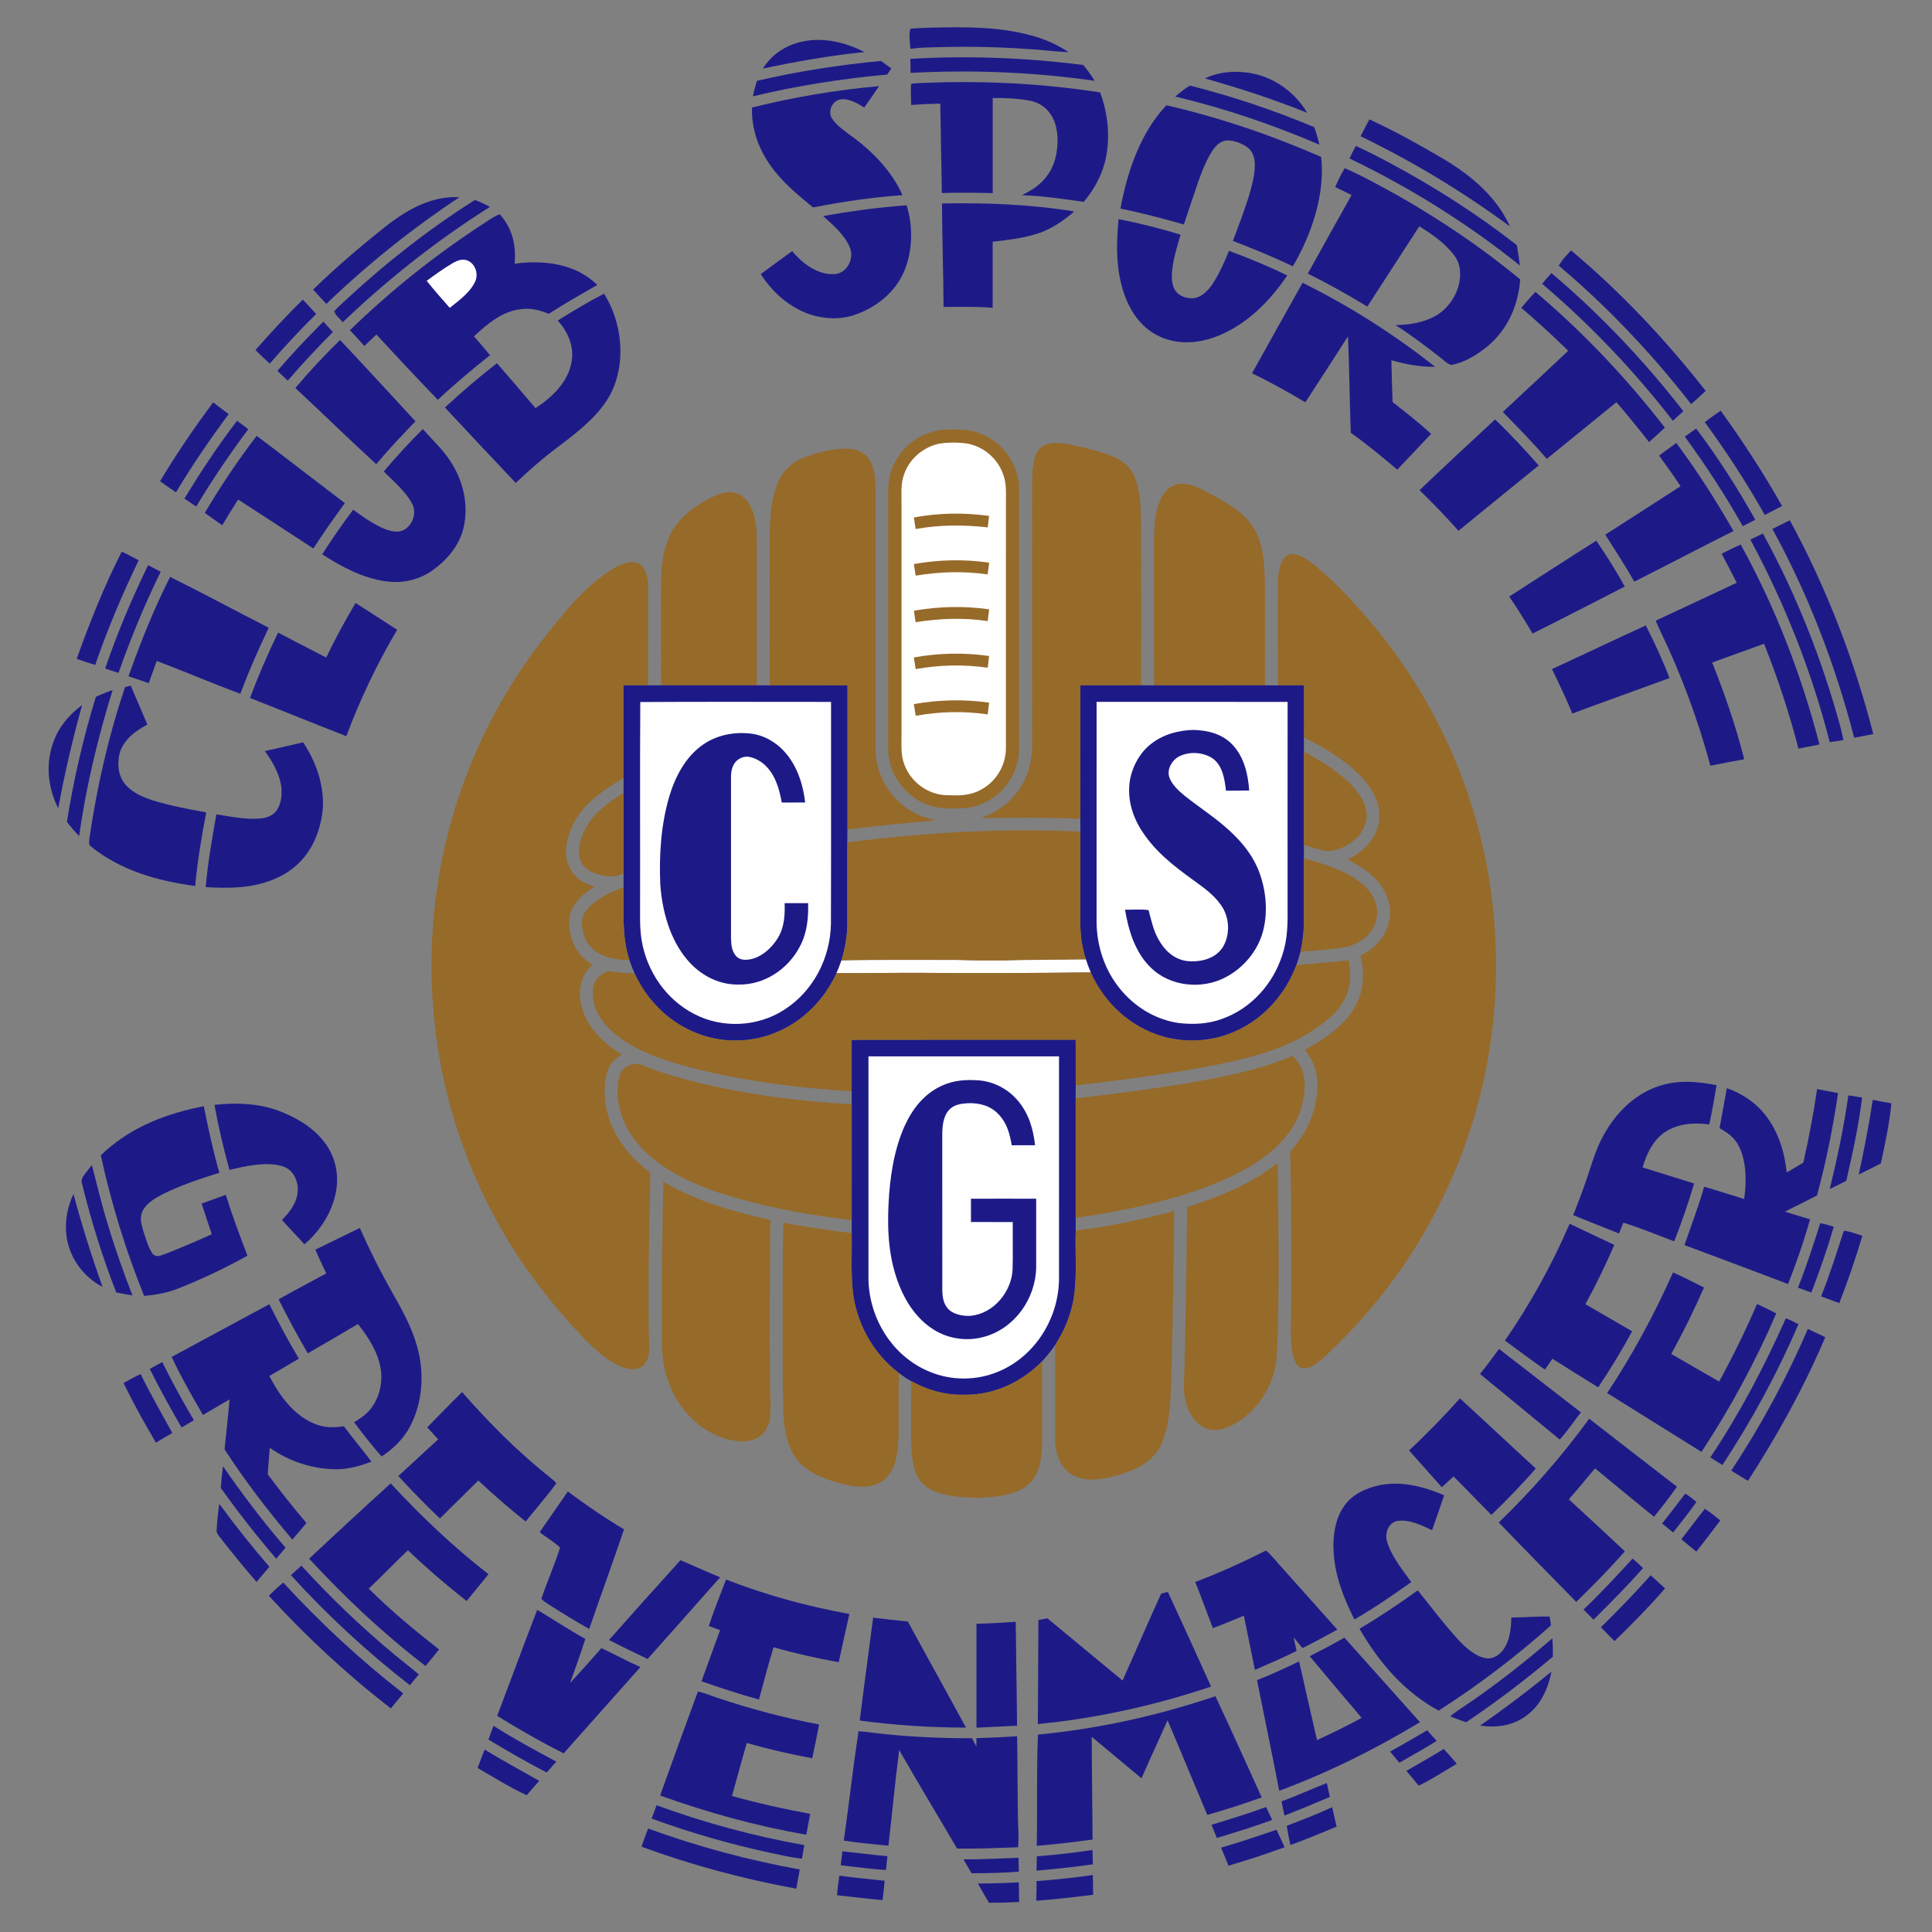 <?xml version="1.0" encoding="utf-8"?>
<!-- Generator: Adobe Illustrator 27.9.0, SVG Export Plug-In . SVG Version: 6.00 Build 0)  -->
<svg version="1.1" id="Ebene_1" xmlns="http://www.w3.org/2000/svg" xmlns:xlink="http://www.w3.org/1999/xlink" x="0px" y="0px"
	 width="1000px" height="1000px" viewBox="0 0 1000 1000" enable-background="new 0 0 1000 1000" xml:space="preserve">
<rect x="0" y="0" width="1000" height="1000" fill="#808080" stroke="none"/>
<path fill="#1D1A88" d="M471.23,14.87c3.57-0.39,7.19-0.4,10.77-0.56c17.74-0.36,34.47-0.65,51.77,4.04
	c6.93,1.79,13.37,4.77,19.39,8.62c-7.08-0.22-14.08-1.27-21.16-1.59c-17.95-1.32-36.02-1.41-54-0.73c-2.26,0.09-4.49,0.35-6.73,0.63
	C470.98,21.97,470.27,18.08,471.23,14.87z"/>
<path fill="#1D1A88" d="M415.2,21.53c11-2.43,22.42,0.39,32.28,5.42c-17.71,1.75-35.18,4.9-52.6,8.5
	C399.52,28.1,406.75,23.36,415.2,21.53z"/>
<path fill="#1D1A88" d="M471.19,30.47c29.86-1.81,59.8-0.58,89.48,3.16c2.22,2.59,4.14,5.28,5.91,8.19
	c-31.59-4.52-63.4-5.77-95.26-4.1C471.29,35.31,471.25,32.89,471.19,30.47z"/>
<path fill="#1D1A88" d="M456,31.55c1.78,1.29,3.56,2.57,5.35,3.85c-0.7,1.06-1.4,2.12-2.11,3.18c-23.42,2.15-46.69,5.76-69.57,11.28
	c0.61-2.7,1.29-5.36,2.09-8.01C412.91,36.92,434.39,33.58,456,31.55z"/>
<path fill="#1D1A88" d="M649.8,38.35c11.31,2.74,20.87,10.12,26.83,20.06c-17.29-6.98-34.98-12.75-52.92-17.81
	C631.53,36.72,641.41,36.4,649.8,38.35z"/>
<path fill="#1D1A88" d="M471.54,43.39c2.79-0.39,5.64-0.45,8.46-0.55c29.85-1.14,59.87,0.4,89.4,4.99
	c3.95,10.44,5.23,22.14,3.16,33.14c-1.66,8.8-5.9,16.68-11.61,23.51c-10.61-1.49-21.31-3.08-32.03-3.47
	c4.86-2.32,9.31-5.15,12.63-9.48c4.45-5.63,5.88-12.47,5.86-19.51c-0.17-5.03-1.2-10.01-4.44-14c-2.49-3.14-5.99-5.17-9.91-5.92
	c-6.31-1.17-12.85-1.42-19.24-1.37c-0.01,16.41-0.01,32.82,0,49.23c-8.77-0.22-17.55-0.33-26.32-0.05
	c-0.2-15.45-0.6-30.85-0.82-46.29c-5.03,0.09-10.04,0.36-15.06,0.7C471.58,50.69,471.32,47.02,471.54,43.39z"/>
<path fill="#1D1A88" d="M454.97,44.6c-2.47,3.72-5.03,7.39-7.63,11.03c-3.58-2.2-8.01-4.79-12.38-4.17
	c-4.27,0.71-6.71,6.37-4.28,9.94c2.38,3.6,6.51,6.38,9.92,8.96c10.84,7.78,21.11,18.33,26.53,30.66
	c-15.52,1.05-31.04,3.37-46.31,6.35c-8.2-6.81-16.03-13.1-22.21-21.96c-6.17-8.73-9.72-19-9.37-29.76
	C410.71,50.32,432.93,46.5,454.97,44.6z"/>
<path fill="#1D1A88" d="M615.93,44.29c21.93,5.58,43.47,12.76,64.33,21.54c1.05,2.98,1.92,5.99,2.68,9.06
	c-24.1-10.32-49.13-18.89-74.67-24.9C610.71,47.93,613.17,45.92,615.93,44.29z"/>
<path fill="#1D1A88" d="M603.7,54.49c27.57,6.32,54.23,15.41,80.14,26.73c2.07,19.56-4.9,39.93-14.66,56.65
	c-10.11-4.9-20.55-9.15-31.04-13.17c3.14-8.42,6.46-16.85,8.94-25.49c1.34-4.84,2.71-10.22,2.35-15.25
	c-0.21-3.23-1.54-6.29-4.3-8.11c-2.97-1.88-6.65-3.22-10.19-3.16c-3.41,0.3-5.87,2.93-7.62,5.65c-3.91,6.18-6.38,13.51-8.7,20.42
	c-1.91,5.82-3.96,11.6-5.87,17.43c-10.86-3.07-21.72-6.01-32.8-8.2C583.41,89,590.22,68.78,603.7,54.49z"/>
<path fill="#1D1A88" d="M708.82,61.79c13.26,6.12,26.1,13.28,38.68,20.69c14.17,8.49,27.08,19.39,34.06,34.71
	c-24.47-17.96-49.97-33.42-77.3-46.65C705.77,67.62,707.19,64.65,708.82,61.79z"/>
<path fill="#1D1A88" d="M701.81,75.56c5.84,2.54,11.44,5.63,17.1,8.53c23.17,12.39,45.49,26.59,66.18,42.78
	c0.62,3.52,1.2,7.03,1.63,10.57c-27.13-21.78-56.89-40.36-88.24-55.43C699.57,79.82,700.6,77.68,701.81,75.56z"/>
<path fill="#1D1A88" d="M696.02,87.07c9.49,4.07,18.62,9.27,27.68,14.23c22.15,12.66,43.53,27,63.15,43.33
	c-0.91,13.03-6.24,25.4-16.22,34.02c-5.52,4.64-12.43,9.09-19.64,10.25c-2.37-0.88-4.33-3.06-6.37-4.54
	c-7.25-5.61-14.6-11.19-22.35-16.11c7.39-0.13,14.59-1.21,21.09-4.92c6.25-3.76,10.76-10.38,12.07-17.54
	c0.71-4.5,0.43-9.11-2.24-12.94c-4.69-6.59-11.76-11.51-18.57-15.69c-9,13.82-17.91,27.7-26.9,41.51
	c-10.05-6.08-20.27-11.86-30.81-17.06c7.47-13.6,15.13-27.09,22.66-40.66c-2.82-1.42-5.65-2.8-8.5-4.16
	C692.65,93.53,694.08,90.13,696.02,87.07z"/>
<path fill="#1D1A88" d="M237.74,102.12c-24.65,16.36-47.52,34.68-68.83,55.19c-2.31-2.45-4.58-4.93-6.83-7.44
	c12.32-11.99,25.49-23.14,38.97-33.8C211.54,108.08,224.13,101.2,237.74,102.12z"/>
<path fill="#1D1A88" d="M245.8,103.52c2.71,0.96,5.28,2.21,7.83,3.53c-27.43,17.34-52.75,37.28-76.2,59.72
	c-1.37-1.71-3.85-3.49-4.42-5.65c0.61-0.75,1.27-1.45,1.97-2.13C196.78,138.46,220.43,119.48,245.8,103.52z"/>
<path fill="#1D1A88" d="M556.02,109.43c-5.11,4.52-11.07,8.6-17.49,10.99c-8,2.8-16.4,3.71-24.72,4.7
	c-0.01,11.39,0.02,22.79-0.01,34.18c-8.47-0.68-16.93-0.45-25.41-0.43c-0.12-17.86-0.73-35.68-0.81-53.54
	C510.38,104.86,533.48,105.79,556.02,109.43z"/>
<path fill="#1D1A88" d="M469.27,106.26c3.44,11.18,3.19,23.79-1.46,34.59c-4.7,10.59-14.24,18.22-25.04,21.99
	c-7.46,2.7-16.04,2.35-23.53-0.1c-10.73-3.67-19.4-11.41-25.48-20.86c5.41-3.98,10.79-8.02,16.28-11.92
	c5.16,6.36,13.41,12.56,22,11.9c6.43-0.37,10.2-8.09,7.86-13.73c-2.56-6.4-8.81-11.79-13.85-16.28
	C440.4,109.22,454.71,107.35,469.27,106.26z"/>
<path fill="#1D1A88" d="M258.64,110.89c6.51,7.07,8.64,16.2,7.72,25.61c14.88-2.1,31.67-0.08,42.77,11
	c-8.44,4.89-16.94,9.63-25.11,14.96c-4.81-2.06-9.78-3.27-15.03-2.33c-9.38,1.19-16.99,7.74-23.65,13.97
	c2.8,3.22,5.59,6.45,8.31,9.75c-9.29,7.37-18.39,14.96-27.02,23.09c-10.75-11.1-21.31-22.44-31.82-33.77
	c-2.09,1.96-4.17,3.93-6.23,5.92c-2.44-2.77-4.94-5.49-7.46-8.18c21.42-20.82,44.95-39.51,70.02-55.75
	C253.58,113.54,255.87,111.93,258.64,110.89z"/>
<path fill="#1D1A88" d="M578.98,113.44c10.79,2.06,21.57,4.8,32.08,8.04c-1.82,6.3-3.93,12.96-4.45,19.52
	c-0.17,3.12-0.09,6.88,1.82,9.51c2.1,2.98,6.15,4.18,9.63,3.81c4.22-0.64,7.43-4.19,9.71-7.54c3.4-5.27,6.01-11.16,8.36-16.96
	c10.22,3.79,20.36,7.95,30.16,12.75c-9.26,13.74-21.87,26.3-37.73,32c-9.85,3.51-20.54,3.82-29.93-1.2
	c-8.4-4.46-13.65-12.4-16.75-21.18C577.5,139.43,577.75,126.69,578.98,113.44z"/>
<path fill="#1D1A88" d="M813.19,129.62c25.72,21.55,49.01,46.3,69.68,72.73c-2.49,2.32-5,4.6-7.55,6.83
	c-20.31-26.12-43.25-50.37-68.55-71.7C808.56,134.57,810.81,132.06,813.19,129.62z"/>
<path fill="#FFFEFE" d="M241.98,134.84c4.12,1.66,5.83,7.13,3.9,11.03c-2.57,5.48-8.42,9.79-13.09,13.47
	c-4.07-4.58-8.1-9.21-11.95-13.97c4.35-3.2,8.78-6.39,13.43-9.15C236.7,134.87,239.2,133.75,241.98,134.84z"/>
<path fill="#1D1A88" d="M803.02,141.35c25.18,21.31,48.05,45.4,68.25,71.46c-1.81,1.66-3.61,3.32-5.4,4.98
	c-20.08-25.87-42.68-49.7-67.66-70.89C799.79,145.03,801.36,143.15,803.02,141.35z"/>
<path fill="#1D1A88" d="M674.21,146.37c24.31,12,47.35,26.69,68.62,43.49c-7.73,0.11-15.25-1.29-22.65-3.41
	c0.16,7.22,0.37,14.44,0.61,21.65c6.79,5.3,13.59,10.66,19.96,16.45c-5.78,6.24-11.68,12.37-17.53,18.54
	c-7.81-6.64-15.72-13.14-24.05-19.12c-0.65-16.62-0.71-33.26-1.46-49.88c-7.27,11.43-14.69,22.77-22.06,34.15
	c-9.01-5.38-18.15-10.47-27.6-15.04C656.73,177.57,665.48,161.97,674.21,146.37z"/>
<path fill="#1D1A88" d="M794.74,151.09c24.73,20.89,47.18,44.66,67,70.26c-2.69,2.54-5.43,5.02-8.22,7.45
	c-5.48-6.98-11.02-13.92-16.86-20.61c-12.03,9.76-24.03,19.55-36.05,29.32c-7.21-8.47-15-16.33-22.75-24.29
	c11.29-10.53,22.61-21.03,33.82-31.65c-7.8-7.72-15.92-15.09-24.25-22.22C789.81,156.56,792.16,153.7,794.74,151.09z"/>
<path fill="#1D1A88" d="M312.67,152c9.45,15.1,11.59,35.93,3.32,51.99c-5.65,10.7-16.26,19.06-25.76,26.25
	c-8.19,6.06-15.91,12.7-23.27,19.73C254.69,237,242.44,224,230.29,210.93c8.63-8.05,17.62-15.68,26.93-22.94
	c6.68,7.73,13.36,15.46,19.96,23.26c8.47-5.54,16.77-13.34,18.63-23.74c1.52-8.22-1.78-15.56-7.11-21.62
	C296.59,161.01,304.4,156.24,312.67,152z"/>
<path fill="#1D1A88" d="M156.74,155.1c2.39,2.4,4.6,4.96,6.91,7.42c-8.34,8.21-16.33,16.84-24.02,25.66
	c-2.52-2.28-4.99-4.61-7.42-6.99C140.13,172.23,148.17,163.44,156.74,155.1z"/>
<path fill="#1D1A88" d="M167.37,166.46c1.65,1.79,3.29,3.6,4.92,5.4c-8.02,8.15-15.93,16.45-23.34,25.16
	c-1.8-1.69-3.58-3.38-5.37-5.07c6.97-8.11,14.26-15.93,21.82-23.49C166.06,167.79,166.71,167.13,167.37,166.46z"/>
<path fill="#1D1A88" d="M176.02,175.99c13.12,13.9,26.05,28.03,39.02,42.07c-6.97,7.2-13.84,14.52-20.31,22.17
	c-14.15-12.89-27.83-26.36-41.85-39.39C160.12,192.24,167.95,183.81,176.02,175.99z"/>
<path fill="#1D1A88" d="M110.31,208.27c2.69,2.03,5.37,4.06,8.06,6.09c-9.73,13.06-18.92,26.52-27.3,40.49
	c-2.76-1.9-5.51-3.82-8.22-5.78c7.91-13.23,16.59-26.05,25.75-38.45C109.17,209.84,109.74,209.05,110.31,208.27z"/>
<path fill="#1D1A88" d="M890.62,212.58c11.5,15.88,22.13,32.26,31.79,49.33c-2.99,1.53-5.97,3.07-8.95,4.63
	c-9.39-16.62-19.77-32.64-31.06-48.03C885.08,216.45,887.81,214.47,890.62,212.58z"/>
<path fill="#1D1A88" d="M122.7,217.8c1.99,1.4,3.88,2.88,5.81,4.35c-9.63,12.9-18.67,26.22-26.95,40.03
	c-2.06-1.35-4.09-2.73-6.12-4.13C103.89,244.25,112.83,230.63,122.7,217.8z"/>
<path fill="#1D1A88" d="M773.87,217.09c7.9,7.58,15.33,15.61,22.57,23.82c-13.84,11.28-27.74,22.5-41.54,33.83
	c-6.44-7.3-13.18-14.22-20.15-21.02C747.66,241.38,760.75,229.21,773.87,217.09z"/>
<path fill="#966A29" d="M488.99,222.43c6.1-0.2,12.03-0.44,17.82,1.78c9.06,3.24,16.24,10.66,19.14,19.83
	c1.99,5.7,1.47,11.05,1.52,16.96c0,39.67-0.01,79.33,0,119c-0.03,5.89,0.44,11.26-1.56,16.95c-3.82,12-15.26,20.94-27.89,21.44
	c-6.03,0.12-11.82,0.45-17.55-1.73c-9.32-3.33-16.76-11.23-19.52-20.73c-1.68-5.48-1.18-11.26-1.24-16.93
	c-0.01-40.33,0.02-80.67-0.01-121c-0.09-5.54,0.05-10.82,2.27-16C466.36,230.99,477.11,223.06,488.99,222.43z"/>
<path fill="#1D1A88" d="M877.95,221.83c11.26,14.96,21.45,30.86,30.59,47.19c-2.16,1.11-4.33,2.22-6.49,3.33
	c-9.03-16.05-19.13-31.45-29.97-46.33C874.01,224.6,875.94,223.14,877.95,221.83z"/>
<path fill="#1D1A88" d="M218.88,222.08c5.8,6.7,11.93,11.91,16.17,19.87c5.33,9.47,7.31,20.56,4.9,31.22
	c-2.25,9.38-8.73,16.89-16.47,22.33c-6.81,4.71-15.32,6.56-23.49,5.42c-11.78-1.47-23.39-7.6-33.21-14.03
	c5.06-7.88,10.36-15.6,16.03-23.06c4.52,3.34,9.22,6.61,14.3,9.07c2.72,1.28,5.96,2.44,8.99,2.25c6.38-0.48,10.26-9.03,7.24-14.41
	c-3.38-6.4-9.63-11.61-14.72-16.69C205.05,236.44,211.76,229.05,218.88,222.08z"/>
<path fill="#1D1A88" d="M132.87,225.57c15.26,11.53,30.37,23.28,45.61,34.83c-5.61,7.71-11.1,15.49-16.28,23.5
	c-12.97-8.46-25.93-16.94-38.94-25.34c-2.8,4.39-5.59,8.8-8.22,13.29c-3.02-2.1-6.04-4.22-9.02-6.38
	C114.01,251.87,123.28,238.09,132.87,225.57z"/>
<path fill="#FFFEFE" d="M488.98,229.27c3.65-0.27,7.36-0.27,10.99,0.21c8.57,1.29,16.06,7.39,19.07,15.52
	c2.15,5.34,1.56,10.38,1.63,16c-0.01,42.01,0.01,84.02-0.01,126.03c0.07,9.23-5.28,18-13.58,22.06c-5.81,2.98-11.77,2.74-18.12,2.45
	c-9.27-0.64-17.56-7-20.82-15.67c-2.07-5.24-1.45-10.37-1.52-15.87c0-39.67,0-79.33,0-119c0.08-5.46-0.56-10.69,1.47-15.86
	C471.25,236.38,479.7,229.97,488.98,229.27z"/>
<path fill="#966A29" d="M541.99,229.89c4.75-1.23,10.34-0.17,15.06,0.86c6.73,1.61,13.85,3.14,20.15,6.06
	c4.9,2.26,8.88,6.18,10.62,11.36c2.69,7.75,2.71,16.96,2.82,25.09c0.1,27.15,0.04,54.31,0.03,81.47
	c-10.49,0.04-20.97-0.02-31.46,0.03c-0.04,23.02,0,46.03-0.02,69.04c-17.12-0.67-34.2-0.65-51.32-0.37
	c7.01-2.65,13.3-6.64,17.95-12.6c5.69-7.01,8.45-15.84,8.41-24.83c-0.03-45,0-90-0.02-135.01c0.05-4.88,0.07-10.36,1.73-15
	C536.97,233.11,538.95,230.73,541.99,229.89z"/>
<path fill="#1D1A88" d="M867.67,229.28c10.78,14.57,20.6,29.83,29.58,45.57c-17.16,8.63-34.18,17.55-51.33,26.2
	c-4.72-8.29-9.92-16.26-15.03-24.31c13.02-8.32,26-16.7,38.98-25.08c-3.55-5.4-7.35-10.62-11.12-15.87
	C861.7,233.59,864.67,231.42,867.67,229.28z"/>
<path fill="#966A29" d="M440.98,232.44c4.46,0.5,8.36,3.34,10.11,7.48c2.37,5.61,2.08,12.12,2.07,18.08c-0.01,43.33,0,86.67,0,130
	c-0.02,17.58,13.89,34.07,31.45,36.34c-3.86,0.64-7.68,1.09-11.58,1.35c-11.5,1.02-22.99,2.2-34.44,3.68
	c-0.03-24.86,0-49.72-0.01-74.58c-13.39-0.11-26.78-0.01-40.17-0.05c-0.14-25.25-0.03-50.5-0.06-75.75c0.12-9.76,0.55-20.99,4.62-30
	c2.72-6.2,8.07-10.42,14.36-12.65C424.67,233.8,433.17,231.5,440.98,232.44z"/>
<path fill="#966A29" d="M609.94,250.58c6.13-0.97,11.91,2.62,17.12,5.35c8.22,4.41,17.31,9.52,22.18,17.81
	c5.04,8.57,5.31,19.59,5.46,29.26c0.06,17.25,0.04,34.49,0,51.73c-19.11,0.03-38.22,0.02-57.33,0.01
	c-0.13-24.91-0.01-49.83-0.06-74.74c0.04-7.35,0.43-16.01,3.98-22.6C603.11,253.93,605.94,251.18,609.94,250.58z"/>
<path fill="#966A29" d="M375.96,254.88c4.69-0.71,9.11,1.62,11.6,5.56c3.58,5.64,4.17,13.04,4.17,19.56
	c-0.01,24.91,0.02,49.82-0.02,74.73c-16.51,0.03-33.02,0.02-49.53,0c-0.09-16.57-0.02-33.15-0.03-49.73
	c-0.02-9.29,0.46-18.89,4.4-27.46c3.04-6.69,8.19-11.72,14.25-15.73C365.29,258.87,370.58,255.66,375.96,254.88z"/>
<path fill="#966A29" d="M511.95,267.03c-0.22,1.99-0.46,3.97-0.69,5.95c-12.53-1.42-24.87-1.41-37.32,0.85
	c-0.31-1.99-0.62-3.99-0.93-5.99C485.96,265.44,498.91,265.25,511.95,267.03z"/>
<path fill="#1D1A88" d="M926.41,269.3c18.96,34.92,33.34,72.18,43.21,110.65c-3.3,0.64-6.6,1.29-9.9,1.91
	c-9.64-37.47-23.73-74.14-42.33-108.09C920.4,272.28,923.41,270.8,926.41,269.3z"/>
<path fill="#1D1A88" d="M912.48,276.16c17.47,31.85,30.91,65.99,40.36,101.05c0.51,1.95,0.91,3.92,1.32,5.89
	c-2.37,0.33-4.74,0.67-7.11,1c-9.29-36.5-23.25-71.65-41.06-104.82C908.15,278.24,910.32,277.21,912.48,276.16z"/>
<path fill="#1D1A88" d="M826.22,279.87c5.29,7.6,10.27,15.61,14.76,23.72c-15.91,8.11-31.74,16.39-47.73,24.33
	c-3.83-6.51-7.8-12.93-12.09-19.15C796.2,299.18,811.12,289.36,826.22,279.87z"/>
<path fill="#1D1A88" d="M901,281.86c17.94,32.5,31.46,67.57,40.75,103.49c-3.62,0.72-7.25,1.43-10.87,2.13
	c-4.77-18.45-10.74-36.58-17.8-54.27c-8.97,3.19-17.89,6.53-26.85,9.72c6.49,16.31,12.3,33.01,16.57,50.06
	c-5.86,1.02-11.68,2.22-17.51,3.34c-6.48-23.98-15.09-47.35-25.92-69.7c-0.84-1.78-1.64-3.57-2.41-5.37
	c13.99-6.54,28-13.04,41.96-19.62c-2.52-5.06-5.18-10.04-7.81-15.04C894.38,284.99,897.64,283.29,901,281.86z"/>
<path fill="#1D1A88" d="M63,285.57c3.02,1.27,5.88,2.95,8.79,4.44c-8.53,17.62-16.13,35.66-22.52,54.16
	c-3.21-0.97-6.4-2.05-9.57-3.16C46.42,322.22,53.91,303.34,63,285.57z"/>
<path fill="#966A29" d="M670.03,286.85c3.81,0.73,7.42,3.37,10.43,5.71c8.75,7.1,16.7,15.41,24.14,23.85
	c29.17,32.69,50.4,72.36,61.19,114.83c15.3,59.6,10.05,124.12-15.1,180.3c-14.07,31.74-34.28,60.77-59.14,85.01
	c-3.7,3.54-7.38,7.57-11.78,10.23c-2.41,1.38-5.51,2.38-7.83,0.28c-1.98-1.89-2.69-5.21-3.14-7.82c-1.2-8.14-0.49-16.97-0.45-25.24
	c0.11-25.99,0.06-52.02-0.54-78.01c9.46-10.24,15.09-23.7,13.95-37.76c-0.46-5.61-2.97-10.41-6.33-14.82
	c9.73-5.35,20.96-12.68,26.17-22.81c4.33-8.03,4.86-17.16,2.58-25.91c6.28-3.2,11.5-7.94,13.92-14.7c2.73-7.1,1.26-14.93-2.95-21.11
	c-4.45-6.49-10.76-10.49-17.68-13.95c5.76-2.93,10.79-6.78,13.89-12.57c2.7-4.74,3.17-10.31,2-15.58
	c-1.52-5.91-5.32-11.27-9.6-15.54c-8.05-8.21-18.61-14.48-28.88-19.5c-0.01-8.99,0.02-17.99-0.01-26.98c-4.5-0.02-9-0.02-13.49-0.02
	c-0.07-16.93-0.03-33.85-0.03-50.77c0.11-4.53,0.25-10.03,2.55-14.04C665.11,287.69,667.47,286.33,670.03,286.85z"/>
<path fill="#966A29" d="M511.99,291.23c-0.26,2.03-0.53,4.06-0.79,6.09c-12.42-1.81-24.91-1.42-37.26,0.64c-0.31-2-0.61-4-0.92-6
	C485.94,289.64,499,289.37,511.99,291.23z"/>
<path fill="#966A29" d="M331.03,291.94c3.81,2.47,4.36,7.94,4.43,12.05c-0.03,16.91,0.03,33.83-0.04,50.74
	c-4.21,0.01-8.42,0.01-12.63,0.03c-0.04,15.96,0.01,31.92-0.03,47.88c-6.77,4.23-13.42,8.27-19.02,14.08
	c-5.49,5.75-9.64,13.36-10.65,21.31c-0.7,5.74,0.84,11.7,5.11,15.76c2.68,2.66,5.98,3.98,9.48,5.2c-4.91,3.09-9.22,6.53-11.73,11.92
	c-2.57,5.32-1.27,12.03,0.82,17.3c1.97,4.87,5.5,8.46,9.95,11.14c-7.11,6.01-7.82,15.49-5.04,23.88
	c3.47,9.97,11.4,16.99,20.04,22.56c-2.86,1.96-5.45,3.93-6.74,7.29c-3.17,8.32-2.35,18.19,0.46,26.5
	c3.9,11.36,11.79,20.23,21.17,27.45c-0.52,30.39-1.49,61.64-0.55,91.98c-0.2,3.67-1.5,7.44-5.08,9.05
	c-4.16,1.65-9.09-0.19-12.79-2.24c-7.88-4.48-14.73-11.59-20.75-18.28c-7.53-8.18-14.63-16.78-21.24-25.72
	c-24.14-32.65-40.59-70.98-48.11-110.85c-7.85-42.03-5.99-85.9,5.78-127.02c9.82-34.56,26.56-67.06,48.87-95.21
	c9.82-12.51,20.86-26.04,34.6-34.39C321.12,292.19,326.86,289.45,331.03,291.94z"/>
<path fill="#1D1A88" d="M76.68,292.54c2.17,1.12,4.34,2.25,6.51,3.37c-8.35,17.02-15.57,34.51-21.85,52.39
	c-2.3-0.76-4.6-1.52-6.91-2.27C60.69,327.75,68.16,309.88,76.68,292.54z"/>
<path fill="#1D1A88" d="M88.06,298.61c17.11,8.48,34.01,17.61,51.02,26.31c-5.35,11.2-10.33,22.57-14.7,34.2
	c-14.5-5.44-28.76-11.52-43.25-17.01c-1.38,3.82-2.78,7.63-4.11,11.47c-3.5-1.17-7.01-2.34-10.51-3.53
	C72.71,332.57,79.64,315.14,88.06,298.61z"/>
<path fill="#1D1A88" d="M184.03,312.11c7.22,4.56,14.36,9.25,21.54,13.87c-10.42,17.6-19.13,35.9-26.32,55.06
	c-16.66-6.5-33.23-13.22-49.85-19.8c4.3-11.5,9.21-22.75,14.53-33.81c8.31,4.3,16.58,8.68,24.93,12.91
	c4.17-8.78,8.81-17.32,13.7-25.71C183.05,313.79,183.54,312.95,184.03,312.11z"/>
<path fill="#966A29" d="M511.98,315.39c-0.25,2.03-0.51,4.06-0.76,6.09c-12.44-1.91-24.9-1.36-37.3,0.55
	c-0.3-1.98-0.59-3.96-0.88-5.94C485.89,313.85,499.05,313.54,511.98,315.39z"/>
<path fill="#1D1A88" d="M851.87,323.71c4.47,8.89,8.74,17.95,12.26,27.26c-16.76,6.14-33.58,12.13-50.3,18.36
	c-3.21-7.82-6.82-15.42-10.52-23.02C819.53,338.85,835.64,331.13,851.87,323.71z"/>
<path fill="#966A29" d="M511.97,339.54c-0.24,2.02-0.49,4.05-0.74,6.07c-12.43-1.79-24.92-1.49-37.27,0.71
	c-0.32-2.01-0.64-4.03-0.96-6.04C485.95,337.98,498.95,337.68,511.97,339.54z"/>
<path fill="#1D1A88" d="M67.67,354.9c2.86,6.71,5.71,13.43,8.61,20.12c-6.31,3.41-12.17,7.67-14.37,14.84
	c-1.31,5.41-0.81,11.85,3.01,16.19c3.69,4.4,9.22,6.6,14.54,8.34c8.89,2.73,18.15,4.42,27.29,6.1c-2.44,12.64-4.55,25.29-5.72,38.11
	c-19.77-2.74-38.3-7.88-54.12-20.58c-1.25-0.74-0.64-3.01-0.62-4.22c3.9-26.47,9.85-52.84,18.46-78.18
	C65.72,355.36,66.69,355.13,67.67,354.9z"/>
<path fill="#1D1A88" d="M322.79,354.76c4.21-0.02,8.42-0.02,12.63-0.03c2.25,0,4.51,0,6.76,0c16.51,0.02,33.02,0.03,49.53,0
	c2.23,0,4.47,0,6.7,0.01c13.39,0.04,26.78-0.06,40.17,0.05c0.01,24.86-0.02,49.72,0.01,74.58c0,2.22,0,4.44-0.01,6.66
	c-0.02,13.99,0.01,27.98,0,41.97c-0.02,6.52-1.16,12.96-3.09,19.18c-0.72,2.2-1.56,4.37-2.5,6.49
	c-6.28,13.76-17.4,25.12-31.51,30.81c-12.06,5.01-25.89,5.44-38.26,1.24c-15.53-5.16-27.99-17.08-34.74-31.88
	c-1.02-2.25-1.91-4.57-2.69-6.91c-4.15-12.71-2.78-24.67-3.04-37.73c-0.01-2.38,0.01-4.76,0.02-7.14
	c0.01-13.87,0.02-27.75-0.01-41.63c-0.01-2.59,0-5.19,0-7.79C322.8,386.68,322.75,370.72,322.79,354.76z"/>
<path fill="#1D1A88" d="M559.21,354.76c10.49-0.05,20.97,0.01,31.46-0.03c2.23-0.01,4.47,0,6.7,0.01
	c19.11,0.01,38.22,0.02,57.33-0.01c2.23,0,4.45,0,6.68,0.01c4.49,0,8.99,0,13.49,0.02c0.03,8.99,0,17.99,0.01,26.98
	c0,2.44,0,4.88,0,7.32c0,16.11,0,32.23,0,48.34c0,2.3,0,4.6,0,6.9c0,10.9,0,21.8,0,32.7c0.03,5.31-0.58,10.42-1.78,15.59
	c-0.57,2.33-1.29,4.61-2.08,6.87c-5.38,14.49-15.98,26.85-29.97,33.59c-12.12,5.91-26.33,7.17-39.28,3.37
	c-16.7-4.77-30.23-17.34-37.21-33.12c-0.95-2.18-1.78-4.41-2.51-6.67c-1.87-6.04-2.91-12.3-2.86-18.63c0-15.85,0.01-31.7,0-47.56
	c0-2.21,0-4.42,0-6.64C559.21,400.79,559.17,377.78,559.21,354.76z"/>
<path fill="#1D1A88" d="M58.27,357.2c-7.61,24.73-13.73,49.87-17.29,75.52c-2.31-2.31-4.4-4.71-6.35-7.32
	c3.5-21.89,8.46-43.53,14.99-64.71C52.45,359.36,55.31,358.22,58.27,357.2z"/>
<path fill="#FFFEFE" d="M331.41,363.37c32.78-0.21,65.92-0.06,98.74-0.07c-0.04,38.22,0.07,76.52-0.06,114.72
	c-0.27,17.89-9.13,35.09-24.34,44.73c-13.74,8.84-32.07,9.66-46.52,2.04c-14.4-7.42-24.32-21.88-27.05-37.75
	c-0.84-4.66-0.92-9.33-0.88-14.04C331.39,436.57,331.18,399.75,331.41,363.37z"/>
<path fill="#966A29" d="M511.97,363.7c-0.24,2.02-0.49,4.04-0.74,6.06c-12.74-1.8-24.61-1.52-37.27,0.73
	c-0.32-2.02-0.63-4.04-0.95-6.06C485.93,362.16,498.98,361.84,511.97,363.7z"/>
<path fill="#FFFEFE" d="M567.59,363.27c32.96,0.04,65.92-0.05,98.88,0.05c-0.06,35.23-0.01,70.45-0.02,105.68
	c0.1,8.77,0.09,17.09-2.79,25.5c-4.83,14.98-16.19,27.57-31.13,32.87c-7.26,2.69-14.87,3-22.51,2.14
	c-12.13-1.79-22.93-8.49-30.55-18c-7.82-9.71-11.84-22.08-11.89-34.5C567.6,439.1,567.59,401.18,567.59,363.27z"/>
<path fill="#1D1A88" d="M42.51,364.92c-4.92,17.72-9.08,35.35-12.35,53.46c-5.23-10.26-6.6-22.12-2.93-33.12
	C29.91,376.87,35.5,370.09,42.51,364.92z"/>
<path fill="#1D1A88" d="M618.01,377.81c7.21,0.23,14.59,2.08,19.72,7.46c6.18,6.35,8.24,15.32,8.85,23.89
	c-4,0.02-8.01,0.07-12.01,0.09c-0.7-5.75-1.63-12.52-6.47-16.38c-4.87-3.56-12.25-4.12-17.64-1.42c-3.92,1.92-6.88,7.12-5.02,11.37
	c1.42,3.59,4.76,6.6,7.67,9.02c7.68,6.11,15.83,11.27,23.11,17.95c6.87,6.26,12.62,13.42,15.79,22.25
	c3.51,9.86,4.38,21.09,1.38,31.19c-2.92,9.56-10.01,17.83-18.82,22.49c-12.34,6.65-29.15,5-39.16-5.13
	c-7.88-7.76-11.35-19.1-13.09-29.75c4.03,0.11,8.19-0.34,12.17,0.23c1.45,5.25,2.4,10.39,5.16,15.18c3.08,5.6,7.8,10.11,14.32,11.13
	c6.74,0.83,14.62-0.8,18.69-6.74c4.33-6.61,3.86-16.14-0.87-22.45c-3.91-5.42-8.96-8.86-14.27-12.75
	c-10.21-7.36-19.62-14.69-26.54-25.43c-5.19-8.04-7.82-17.5-5.98-27.04c1.46-6.98,5.25-13.69,10.96-18.06
	C602.15,380.08,610.23,377.89,618.01,377.81z"/>
<path fill="#1D1A88" d="M389.03,379.75c7.82,1.1,14.59,5.71,19.21,12c5.12,7,7.49,15.09,8.52,23.62c-4.04,0.02-8.08,0.01-12.12,0.01
	c-1.39-7.67-3.52-15.06-9.72-20.27c-3.07-2.36-7.79-4.66-11.57-2.69c-3.77,1.75-4.98,5.65-4.98,9.54c0,27.61,0.03,55.48-0.01,83.08
	c0.02,3.43,0.28,7.25,2.71,9.91c1.9,1.96,4.36,2.02,6.91,1.66c6.08-1.01,11.47-5.92,14.6-11.04c3.41-5.64,3.73-11.69,3.55-18.11
	c4.06,0,8.11,0,12.17,0.01c0.16,7.84-0.53,15.4-4.29,22.43c-6.15,11.82-18.5,20.03-32.02,19.71c-10.45,0.07-19.95-5.16-26.51-13.11
	c-8.8-10.52-12.71-25.02-13.7-38.47c-0.69-15.12,0.31-30.92,4.56-45.51c2.95-10,8.12-20.18,16.7-26.49
	C370.49,380.45,379.88,378.63,389.03,379.75z"/>
<path fill="#1D1A88" d="M156.9,384.23c6.76,10.15,10.98,22.29,10.18,34.58c-0.77,7.62-3.1,15.46-7.4,21.86
	c-4.27,6.51-10.55,11.43-17.74,14.36c-11.49,4.81-23.24,4.85-35.47,4.15c1.12-12.67,3.26-25.16,5.54-37.66
	c7.59,1.17,15.3,2.83,23.01,2.11c3.18-0.3,6.39-1.56,8.26-4.27c2.52-3.73,2.83-8.85,2.17-13.17c-1.21-6.5-4.53-12.13-8.34-17.41
	C143.72,387.32,150.29,385.69,156.9,384.23z"/>
<path fill="#966A29" d="M674.88,389.06c9.61,5.15,20.06,11.5,27.04,20.02c3.89,4.78,6.67,10.64,4.92,16.91
	c-2.39,8.32-11.47,14.2-19.86,14.6c-4.1-0.59-8.06-2.25-12.1-3.19C674.88,421.29,674.88,405.17,674.88,389.06z"/>
<path fill="#966A29" d="M322.76,410.43c0.03,13.88,0.02,27.76,0.01,41.63c-5.13,2.64-10.37,1.54-15.53-0.28
	c-3.51-1.41-6.47-3.94-7.25-7.79c-1.12-5.53,0.88-11.57,3.7-16.32C308.2,420,315.39,415.08,322.76,410.43z"/>
<path fill="#966A29" d="M559.19,430.44c0.01,15.86,0,31.71,0,47.56c-0.05,6.33,0.99,12.59,2.86,18.63
	c-14.02,0.22-28.04,0.03-42.05,0.55c-8.34,0-16.67,0.11-25-0.3c-19.85,0.05-39.67-0.23-59.51,0.3c1.93-6.22,3.07-12.66,3.09-19.18
	c0.01-13.99-0.02-27.98,0-41.97C478.59,430.84,518.87,428.56,559.19,430.44z"/>
<path fill="#966A29" d="M674.88,444.3c7.69,2.01,15.61,4.47,22.69,8.14c5.12,2.75,10.31,6.64,13.13,11.84
	c2.98,5.15,2.77,11.94-0.51,16.9c-3.31,5.24-9.35,8.44-15.37,9.35c-7.17,1.11-14.49,1.49-21.72,2.06c1.2-5.17,1.81-10.28,1.78-15.59
	C674.88,466.1,674.88,455.2,674.88,444.3z"/>
<path fill="#966A29" d="M322.75,459.2c0.26,13.06-1.11,25.02,3.04,37.73c-5.43-0.12-10.59-0.65-15.45-3.27
	c-3.94-2.09-6.85-5.54-8.14-9.83c-1.24-4.29-1.77-8.71,1.15-12.46C307.92,465.44,315.89,461.78,322.75,459.2z"/>
<path fill="#FFFEFE" d="M435.49,497.18c19.84-0.53,39.66-0.25,59.51-0.3c8.33,0.41,16.66,0.3,25,0.3
	c14.01-0.52,28.03-0.33,42.05-0.55c0.73,2.26,1.56,4.49,2.51,6.67c-29.52,0.38-59.04,0.49-88.56,0.24
	c-14.34-0.03-28.67,0.21-43.01,0.13C433.93,501.55,434.77,499.38,435.49,497.18z"/>
<path fill="#966A29" d="M698.07,497.07c0.5,3.33,0.96,6.57,0.71,9.96c-0.42,7.07-4.1,13.76-9.2,18.56
	c-10.85,9.88-23.85,16.08-37.83,20.2c-14.6,4.21-29.68,6.96-44.68,9.31c-16.72,2.55-33.48,4.87-50.3,6.68
	c-0.02-7.83,0.01-15.67-0.02-23.5c-38.63,0.01-77.27-0.06-115.9,0.03c-0.04,8.86,0,17.72-0.02,26.57
	c-25.5-1.57-50.71-4.64-75.62-10.42c-9.28-2.23-18.59-4.7-27.49-8.18c-9.16-3.75-18.81-9.05-25.08-16.91
	c-4.27-5.26-6.96-12.44-5.29-19.21c0.86-3.77,4.01-6.6,7.72-7.46c4.48,0.4,8.89,1.09,13.41,1.14c6.75,14.8,19.21,26.72,34.74,31.88
	c12.37,4.2,26.2,3.77,38.26-1.24c14.11-5.69,25.23-17.05,31.51-30.81c14.34,0.08,28.67-0.16,43.01-0.13
	c29.52,0.25,59.04,0.14,88.56-0.24c6.98,15.78,20.51,28.35,37.21,33.12c12.95,3.8,27.16,2.54,39.28-3.37
	c13.99-6.74,24.59-19.1,29.97-33.59C680.06,498.88,689.05,497.86,698.07,497.07z"/>
<path fill="#1D1A88" d="M440.85,538.31c38.63-0.09,77.27-0.02,115.9-0.03c0.03,7.83,0,15.67,0.02,23.5c0,2.24,0,4.48,0,6.72
	c-0.01,20.62-0.01,41.24,0,61.86c0,2.2,0,4.4,0,6.6c-0.33,11.61,0.81,23.59-1.01,35.08c-1.45,8.68-4.87,16.81-9.63,24.18
	c-2.07,2.97-4.35,5.81-6.81,8.46c-10.63,10.76-25.04,17.55-40.32,17.24c-9.64,0.29-18.97-2.43-27.38-7.02
	c-2.26-1.28-4.38-2.73-6.45-4.28c-13.47-10.21-22.13-26.09-23.82-42.87c-0.96-9.76-0.35-19.69-0.51-29.5
	c-0.01-2.24-0.01-4.49-0.01-6.73c0.01-19.97,0-39.93,0.01-59.9c-0.01-2.24-0.01-4.49-0.01-6.74
	C440.85,556.03,440.81,547.17,440.85,538.31z"/>
<path fill="#FFFEFE" d="M449.51,546.77c32.88-0.01,65.76,0,98.64,0c-0.01,38.41-0.01,76.82-0.01,115.24
	c-0.16,20.27-12.36,39.98-31.26,47.87c-11.38,4.83-24.5,4.86-35.89,0.06c-19.09-7.91-31.16-27.51-31.48-47.93
	C449.5,623.6,449.52,585.18,449.51,546.77z"/>
<path fill="#966A29" d="M669.12,546.56c2.9,2.89,4.99,6.39,5.74,10.45c1.24,6.39-0.23,13.48-2.37,19.54
	c-3.98,10.68-12.67,18.83-21.98,24.98c-12.7,8.26-27.55,13.86-42.03,18.09c-16.95,4.92-34.25,8.27-51.71,10.74
	c-0.01-20.62-0.01-41.24,0-61.86c22.46-2.58,44.94-5.48,67.19-9.52C639.39,556.14,654.59,552.62,669.12,546.56z"/>
<path fill="#966A29" d="M332.79,551.38c7.97,3.46,16.28,5.82,24.67,8.01c27.17,7.01,55.4,10.57,83.38,12.23
	c-0.01,19.97,0,39.93-0.01,59.9c-20.58-2.37-40.76-5.9-60.68-11.69c-12.06-3.52-24.45-8.07-35.02-14.97
	c-8.51-5.44-16.42-12.87-21.03-21.96c-3.9-7.73-5.69-17.26-3.53-25.74C321.7,552.02,328.15,549.28,332.79,551.38z"/>
<path fill="#1D1A88" d="M506.97,559.23c7.8,0.71,15.13,4.68,20.09,10.73c5.44,6.51,7.79,14.5,8.68,22.81
	c-4.02,0.02-8.04,0.01-12.06,0.02c-1.05-5.89-2.41-11.34-6.63-15.82c-4.12-4.6-10.03-6.17-16.04-5.96c-3.4,0.19-7.19,0.72-9.64,3.35
	c-3.15,3.24-3.59,8.35-3.66,12.63c0.04,26.99,0.01,54.04,0.02,81.02c0.11,3.9,0.76,7.71,3.92,10.32c2.95,2.22,7.12,2.96,10.73,2.74
	c11.9-1.16,21.21-12.4,21.74-24.07c0.22-8.15,0.01-16.32,0.08-24.47c-7.21-0.03-14.42,0-21.63-0.02c-0.01-4.02-0.01-8.03,0-12.05
	c11.25-0.03,22.5-0.04,33.75,0c-0.02,11.85,0.02,23.7,0,35.55c-0.27,16.29-11.24,31.73-27.19,35.99c-8.81,2.4-18.47,1-26.14-3.97
	c-8.19-5.2-13.93-13.64-17.47-22.54c-5.51-13.73-6.33-27.87-5.61-42.5c0.67-13.37,2.73-27.54,8.18-39.87
	c3.99-8.89,10.03-16.8,19.05-20.99C493.42,559.11,500.13,558.68,506.97,559.23z"/>
<path fill="#1D1A88" d="M888.51,561.69c-1.14,6.8-2.36,13.57-3.78,20.32c-8.27-1.1-16.36-0.51-23.42,4.27
	c-5.96,4.34-9.05,11.1-11.12,17.97c8.88,2.8,17.78,5.55,26.68,8.33c-2.96,10.13-6.45,20.11-10.3,29.94
	c-8.75-3.28-17.42-6.9-26.34-9.66c-0.73,1.87-1.47,3.74-2.21,5.61c-7.93-3.11-15.81-6.34-23.72-9.51c2.12-5.45,4.26-10.9,6.16-16.44
	c3.11-8.72,5.13-17.18,9.75-25.31c6.29-11.23,15.63-20.69,28.01-24.93C868.26,558.82,878.28,559.7,888.51,561.69z"/>
<path fill="#1D1A88" d="M893.81,563.22c8.3,2.95,15.68,7.96,20.85,15.15c6.14,8.4,9.06,18.23,10.13,28.49
	c2.88-1.66,5.76-3.33,8.6-5.08c2.87-12.63,5.25-25.27,7.15-38.08c3.61,0.67,7.22,1.37,10.83,2.09
	c-2.61,17.84-6.18,35.53-10.88,52.95c-5.5,2.89-11.11,5.59-16.66,8.4c4.34,1.35,8.68,2.71,13.04,3.98
	c-3.15,11.35-7.1,22.52-11.36,33.5c-17.84-6.83-35.76-13.45-53.64-20.18c3.49-10.04,7.25-19.96,10.2-30.19
	c6.94,1.98,13.79,4.26,20.7,6.35c1.28-8.82,1.31-19.41-2.84-27.53c-2.15-4.33-5.82-6.82-9.9-9.12
	C891.26,577.03,892.63,570.14,893.81,563.22z"/>
<path fill="#1D1A88" d="M956.7,566.95c2.38,0.37,4.76,0.74,7.14,1.15c-1.83,14.49-4.92,28.89-8.21,43.11
	c-2.86,1.39-5.71,2.8-8.55,4.24C950.97,599.42,954.42,583.3,956.7,566.95z"/>
<path fill="#1D1A88" d="M969.35,569.27c3.21,0.65,6.41,1.28,9.64,1.81c-1.01,10.45-3.28,20.86-5.46,31.13
	c-3.83,1.9-7.63,3.84-11.46,5.74C964.89,595.09,967.33,582.28,969.35,569.27z"/>
<path fill="#1D1A88" d="M146.94,576.03c8.82,3.73,16.71,8.85,22.2,16.86c4.29,6.4,6.13,14.5,5.04,22.13
	c-1.5,11.22-8.04,21.79-16.61,29.04c-3.79-4.3-7.91-8.28-11.62-12.64c4.76-4.69,8.79-10.41,8.09-17.44
	c-0.61-5.01-3.44-9.26-8.52-10.53c-8.39-2.24-18.44,0.17-26.76,2.08c-3.06-11.1-5.72-22.33-7.76-33.66
	C123.06,570.54,135.69,571.11,146.94,576.03z"/>
<path fill="#1D1A88" d="M105.5,572.58c2.31,11.58,4.78,23.09,8.04,34.45c-9.95,3.12-20.07,6.44-29.4,11.11
	c-3.84,1.99-8.36,4.67-10.35,8.68c-1.85,3.86-0.34,7.77,0.78,11.6c1.23,3.53,2.29,7.55,4.49,10.61c1.99,2.02,3.86,0.84,6.12,0.14
	c8.25-3.24,16.43-6.65,24.47-10.37c-1.85-5.25-3.58-10.54-5.26-15.84c4.16-1.5,8.32-3.01,12.48-4.53
	c3.32,10.67,7.23,21.1,11.21,31.52c-11.64,6.46-23.69,12.17-36.07,17.07c-5.59,2.21-11.45,3.25-17.43,3.71
	c-9.51-23.53-17-47.93-22.41-72.73c13.92-13.54,31.52-20.82,50.28-24.81C103.47,572.99,104.49,572.78,105.5,572.58z"/>
<path fill="#966A29" d="M661.27,601.99c0.43,32.63,1.06,65.39-0.3,98.01c-0.4,14.86-8.57,29-21.31,36.66
	c-3.18,1.83-6.94,3.49-10.66,3.56c-4.03,0.03-7.68-1.93-10.29-4.93c-4.38-5.06-6.08-11.69-5.93-18.29
	c1.04-30.72,1.24-61.48,1.7-92.21c15.43-4.88,31.31-11.19,44.35-20.98C659.64,603.2,660.46,602.6,661.27,601.99z"/>
<path fill="#1D1A88" d="M47.56,603.05c2.74,10.33,5.08,20.74,8.33,30.94c3.68,12.37,8.02,24.49,12.67,36.52
	c-2.81-0.45-5.62-0.96-8.4-1.57c-7.09-18.17-13.01-37.09-17.64-56.04c-1.11-3.09,1.45-4.96,3-7.32
	C46.2,604.73,46.87,603.89,47.56,603.05z"/>
<path fill="#966A29" d="M343.37,611.66c16.88,10.11,36.29,15.5,55.35,19.79c-0.24,27.85-0.51,55.7-0.19,83.55
	c0.06,5.67,0.46,11.37,0.19,17.03c-0.2,4.24-1.82,8.74-5.34,11.32c-3.88,2.8-8.82,3.15-13.41,2.34c-11.03-1.8-20.6-8.65-27.15-17.53
	c-7.05-9.6-10.25-21.33-10.16-33.16C342.44,667.23,342.71,639.42,343.37,611.66z"/>
<path fill="#1D1A88" d="M38.03,617.99c4.37,16.31,9.35,32.19,15.05,48.09c-10.55-5.48-17.95-16.16-18.85-28.07
	C33.68,631.07,35.09,624.27,38.03,617.99z"/>
<path fill="#966A29" d="M607.71,626.82c-0.21,29.88-0.7,59.3-1.49,89.18c-0.41,9.51-0.82,20.01-4.1,29.02
	c-2.54,6.92-7.39,11.99-14.09,15.02c-6.58,2.88-13.84,5.19-21.04,5.72c-5.52,0.32-10.93-0.78-15-4.76
	c-4.2-4.22-5.76-10.15-5.82-15.97c-0.04-16.27,0.05-32.54-0.04-48.81c4.76-7.37,8.18-15.5,9.63-24.18
	c1.82-11.49,0.68-23.47,1.01-35.08C574.01,634.84,590.94,631.27,607.71,626.82z"/>
<path fill="#966A29" d="M405.44,632.97c11.77,2.08,23.52,3.89,35.4,5.28c0.16,9.81-0.45,19.74,0.51,29.5
	c1.69,16.78,10.35,32.66,23.82,42.87c-0.06,10.46,0.03,20.92-0.04,31.39c-0.29,7-0.54,14.49-4.48,20.56
	c-2.55,4.03-6.93,6.31-11.6,6.82c-6.25,0.7-12.66-1.05-18.58-2.91c-6.92-2.29-13.24-5.2-17.89-11.02
	c-5.11-6.41-6.69-15.47-7.04-23.46c-0.51-14.31-0.42-28.68-0.43-43C405.13,670.33,405.05,651.64,405.44,632.97z"/>
<path fill="#1D1A88" d="M942.16,633.15c2.36,0.32,4.7,1.13,6.99,1.83c-3.35,11.5-7.31,22.84-11.59,34.03
	c-2.32-0.81-4.63-1.65-6.93-2.52C934.97,655.55,938.59,644.36,942.16,633.15z"/>
<path fill="#1D1A88" d="M812.45,633.41c7.72,3.62,15.38,7.37,23.13,10.94c-4.56,10.44-9.5,20.72-14.98,30.71
	c8.08,4.65,16.14,9.33,24.2,14.01c-5.36,9.94-11.29,19.63-17.6,29.01c-7.92-4.88-15.81-9.82-23.67-14.81
	c-1.29,1.88-2.58,3.76-3.88,5.64c-7-4.86-13.8-10.01-20.7-15.02C792.14,674.76,803.22,654.74,812.45,633.41z"/>
<path fill="#1D1A88" d="M186.22,635.59c5.17,11.62,10.87,22.97,17.17,34.03c5.04,8.89,9.76,17.45,12.51,27.38
	c3.86,13.39,2.93,28.8-3.59,41.22c-3.44,6.6-8.69,11.54-14.78,15.67c-5.04-5.64-9.68-11.7-14.24-17.74c2.43-1.52,4.8-2.95,6.83-5.02
	c5.48-5.35,7.88-13.66,7.14-21.16c-1.01-9.15-6.36-17.63-12.01-24.66c-8.62,5.1-17.25,10.22-25.95,15.19
	c-5.29-9.2-10.39-18.46-15.09-27.98c8.15-4.6,16.44-8.95,24.66-13.41c-1.92-4.08-3.87-8.14-5.65-12.28
	C170.9,643.11,178.53,639.3,186.22,635.59z"/>
<path fill="#1D1A88" d="M954.37,637.04c3.23,0.28,6.51,1.62,9.58,2.62c-3.5,11.75-7.51,23.39-11.92,34.83
	c-3.15-1.15-6.29-2.32-9.42-3.49C947.07,659.86,950.62,648.42,954.37,637.04z"/>
<path fill="#1D1A88" d="M865.96,658.62c5.43,2.41,10.74,5.12,16.03,7.81c-5.15,11.73-10.81,23.17-16.94,34.41
	c8.31,4.67,16.49,9.6,24.82,14.24c7.08-13.1,13.7-26.43,19.56-40.13c3.36,1.54,6.69,3.15,9.97,4.85
	c-10.81,25.07-23.68,48.89-38.7,71.7c-16.32-10.09-32.54-20.35-48.84-30.47C845.04,701.21,856.27,680.34,865.96,658.62z"/>
<path fill="#1D1A88" d="M139.4,675.06c4.82,9.54,9.78,19,15.29,28.17c-5.05,3.05-10.18,5.99-15.27,8.97
	c5.13,9.95,12.25,19.94,22.84,24.52c5.07,2.31,10.35,2.34,15.76,1.5c4.54,6.27,9.62,12.11,14.24,18.31
	c-5.89,2.31-11.89,3.94-18.26,3.96c-12.27-0.09-24.33-4.05-34.35-11.11c-0.4,4.57-0.79,9.14-1.07,13.71
	c6.45,8.59,13.02,17.07,20.03,25.21c-2.4,2.88-4.79,5.77-7.29,8.56c-12.63-14.81-24.46-30.35-35.09-46.65
	c0.87-8.63,1.86-17.24,2.59-25.88c-4.62,2.64-9.16,5.41-13.78,8.04c-5.7-9.82-11.4-19.73-16.17-30.04
	C105.74,693.28,122.52,684.09,139.4,675.06z"/>
<path fill="#1D1A88" d="M924.35,682.33c2.26,0.8,4.4,2.01,6.53,3.1c-10.93,25.4-24.13,49.78-39.37,72.86
	c-2.09-1.3-4.18-2.61-6.26-3.92C900.49,731.6,913.23,707.34,924.35,682.33z"/>
<path fill="#1D1A88" d="M944.76,692.13c-11.07,26.02-24.66,50.65-40.03,74.36c-2.91-1.73-5.78-3.5-8.63-5.31
	c15.34-23.23,28.63-47.77,39.66-73.33C938.77,689.25,941.77,690.68,944.76,692.13z"/>
<path fill="#1D1A88" d="M775.89,698.19c14.1,10.97,28.26,21.88,42.37,32.84c-3.64,4.79-6.97,9.63-10.95,14.09
	c-13.69-11.39-27.53-22.6-41.26-33.95C769.47,706.95,772.67,702.56,775.89,698.19z"/>
<path fill="#1D1A88" d="M83.99,705.01c5.08,10.24,10.55,20.28,16.36,30.11c-2.12,1.26-4.25,2.51-6.38,3.75
	c-5.8-9.97-11.29-20.03-16.48-30.33C79.65,707.35,81.81,706.17,83.99,705.01z"/>
<path fill="#966A29" d="M539.32,704.68c0.13,13.1,0.01,26.21,0.07,39.32c0.04,5.93-0.24,12.32-2.55,17.86
	c-1.7,4.08-4.74,7.31-8.7,9.27c-6.01,3.05-13.5,3.68-20.13,4.08c-7.28,0.17-14.85-0.36-21.86-2.39
	c-5.53-1.64-10.25-5.28-12.28-10.81c-2.38-6.43-2.26-14.23-2.29-21.01c0.03-8.7-0.04-17.4,0.04-26.1
	c8.41,4.59,17.74,7.31,27.38,7.02C514.28,722.23,528.69,715.44,539.32,704.68z"/>
<path fill="#1D1A88" d="M72.81,711.24c5.07,10.39,10.84,20.36,16.39,30.48c-2.87,1.61-5.69,3.28-8.49,5.01
	c-5.94-10.08-11.61-20.34-16.76-30.85C66.85,714.2,69.73,712.59,72.81,711.24z"/>
<path fill="#1D1A88" d="M239.18,720.54c14.05,16.06,29.11,31.15,45.84,44.44c0.98,0.86,2.33,1.71,2.9,2.9
	c-5.03,6.71-10.57,13.11-15.84,19.64c-8.42-6.76-16.63-13.78-24.5-21.19c-6.68,6.49-13.25,13.1-19.89,19.64
	c-7.45-7.07-14.55-14.44-21.53-21.98c6.94-6.26,13.68-12.72,20.63-18.96c-1.87-2.08-3.75-4.16-5.63-6.24
	C227.14,732.69,233.06,726.51,239.18,720.54z"/>
<path fill="#1D1A88" d="M755.66,723.81c13.16,12,26.12,24.25,39.25,36.28c-7.23,8.39-15.02,16.33-22.98,24.03
	c-6.54-6.63-13.05-13.28-19.57-19.94c-2.01,1.89-4.03,3.77-6.07,5.62c-5.66-6.36-11.29-12.73-16.97-19.07
	C738.57,742.19,747.25,733.17,755.66,723.81z"/>
<path fill="#1D1A88" d="M822.57,734.32c15.12,11.78,30.27,23.5,45.44,35.21c-3.78,5.31-7.79,10.49-11.91,15.55
	c-10.2-8.29-20.36-16.65-30.49-25.03c-4.58,5.28-8.91,10.77-13.59,15.98c9.67,8.97,19.41,17.87,28.99,26.93
	c-7.98,9.12-16.47,17.74-25.15,26.18c-13.38-13.69-26.85-27.31-40.12-41.1C792.87,771.53,808.55,753.54,822.57,734.32z"/>
<path fill="#1D1A88" d="M115.4,758.91c10.09,14.6,20.79,28.75,32.41,42.17c-1.61,1.9-3.22,3.8-4.83,5.7
	c-10.15-11.78-19.7-24-28.72-36.65C114.57,766.38,114.93,762.64,115.4,758.91z"/>
<path fill="#1D1A88" d="M202.22,767.79c15.65,16.96,32.41,32.82,50.62,47.02c-3.78,4.62-7.5,9.28-11.32,13.87
	c-10.53-8.27-20.69-17.02-30.38-26.27c-6.88,6.5-13.39,13.38-20.27,19.87c11.35,11.31,23.79,21.61,36.39,31.48
	c-2.3,2.88-4.64,5.72-7.01,8.54c-21.74-16.66-41.7-35.42-60.25-55.55C173.99,793.68,188.04,780.66,202.22,767.79z"/>
<path fill="#1D1A88" d="M714.23,768.71c11.35-2.26,22.85,0.79,33.27,5.24c-2.03,6.04-4.15,12.06-6.25,18.08
	c-5.42-2.61-11.94-5.73-18.09-4.76c-4.66,0.9-6.5,6.59-5.18,10.71c2.21,7.59,7.92,14.54,12.5,20.89
	c-9.54,6.82-19.27,13.49-29.44,19.36c-5.62-11.2-10.1-22.57-10.78-35.23c-0.43-7.96,0.73-16.69,5.39-23.38
	C699.75,773.51,707.22,770.11,714.23,768.71z"/>
<path fill="#1D1A88" d="M293.91,772c9.36,6.94,19.05,13.64,29.07,19.58c-5.79,17.25-12.09,34.34-18.01,51.56
	c-7.21-4.01-14.23-8.4-21.19-12.83c-1.21-0.84-2.66-1.64-3.57-2.81c3-8.88,6.87-17.53,9.68-26.46c-3.03-3.05-7.2-5.22-10.55-7.99
	c4.33-6.22,8.63-12.46,12.94-18.69C292.83,773.57,293.37,772.79,293.91,772z"/>
<path fill="#1D1A88" d="M872.3,773.09c2.06,1.21,3.92,2.82,5.8,4.29c-3.84,5.43-7.97,10.61-12.09,15.83
	c-1.93-1.53-3.84-3.09-5.73-4.66C864.47,783.54,868.23,778.19,872.3,773.09z"/>
<path fill="#1D1A88" d="M113.49,778.36c8.22,11.22,16.85,22.1,25.95,32.62c-2.21,2.61-4.44,5.2-6.65,7.83
	c-6.59-7.64-12.99-15.43-19.18-23.4c-0.78-1.09-1.6-1.92-1.47-3.36C112.28,787.47,112.89,782.9,113.49,778.36z"/>
<path fill="#1D1A88" d="M882.39,781c2.88,1.62,5.41,3.94,8.01,5.97c-4.04,5.45-8.17,10.83-12.38,16.15c-2.61-2.12-5.2-4.27-7.8-6.41
	C874.37,791.55,878.23,786.15,882.39,781z"/>
<path fill="#1D1A88" d="M655.32,802.53c3.37,2.96,6.08,6.65,9.2,9.96c9.25,10.31,18.42,20.69,27.68,30.99
	c-5.94,3.31-11.93,6.53-18.02,9.55c-1.52-1.85-3.05-3.69-4.59-5.52c0.52,2.33,1.02,4.66,1.52,6.99c-7.05,3.6-14.33,6.63-21.56,9.82
	c-1.96-9.34-3.77-18.71-5.73-28.05c-5.34,2.19-10.63,4.47-16.06,6.44c-3.07-7.95-5.93-15.98-9.11-23.89
	C631.21,814.11,643.35,808.57,655.32,802.53z"/>
<path fill="#1D1A88" d="M845.03,806.71c1.88,1.57,3.62,3.23,5.41,4.91c-8.14,9.3-16.88,18-25.64,26.71
	c-1.72-1.75-3.44-3.5-5.17-5.25C828.51,824.68,836.79,815.72,845.03,806.71z"/>
<path fill="#1D1A88" d="M352.21,807.57c6.87,2.88,13.61,6.05,20.53,8.83c-12.44,14.16-25.04,28.18-37.54,42.29
	c-6.7-3.21-13.37-6.43-19.97-9.84C327.46,835.02,339.79,821.24,352.21,807.57z"/>
<path fill="#1D1A88" d="M156.02,810.39c14.9,16.31,30.83,31.67,47.85,45.76c4.23,3.6,8.7,6.89,12.91,10.52
	c-1.55,1.85-3.1,3.71-4.64,5.58c-22.13-17.19-42.7-36.22-61.56-56.94C152.37,813.64,154.15,811.97,156.02,810.39z"/>
<path fill="#1D1A88" d="M854.39,815.37c2.49,2.25,4.97,4.51,7.45,6.78c-8.25,9.52-17.12,18.52-26.17,27.29
	c-2.38-2.36-4.73-4.74-7.06-7.16c8.17-8.05,16.18-16.22,23.84-24.76C853.1,816.8,853.74,816.09,854.39,815.37z"/>
<path fill="#1D1A88" d="M375.81,817.55c20.64,8.08,42.05,13.88,63.84,17.85c-1.91,8.3-3.71,16.63-5.52,24.95
	c-11.36-2.04-22.65-4.54-33.74-7.74c-2.74,8.95-5.09,18.04-7.57,27.07c-10.03-2.77-19.9-6.01-29.71-9.45
	c3.14-8.85,6.46-17.62,9.6-26.47c-1.95-0.72-3.9-1.44-5.85-2.17C369.56,833.49,372.77,825.53,375.81,817.55z"/>
<path fill="#1D1A88" d="M146.62,819.14c19.15,20.82,39.75,39.98,62.09,57.35c-2.11,2.6-4.25,5.19-6.39,7.77
	c-22.73-17.54-43.83-37.12-63.19-58.32C141.55,823.62,144,821.23,146.62,819.14z"/>
<path fill="#1D1A88" d="M604.49,823.99c7.54,16.28,15.01,32.61,22.36,48.98c-29.08,9.75-59.11,16.44-89.66,19.39
	c0.11-17.95,0.23-35.91,0.3-53.86c1.55-0.28,3.1-0.56,4.65-0.85c12.97,10.73,25.93,21.46,38.89,32.19
	c6.71-14.94,13.16-30.04,19.95-44.93C602.14,824.56,603.31,824.26,604.49,823.99z"/>
<path fill="#1D1A88" d="M733.83,823.16c6.96,8.67,13.68,17.63,21.21,25.82c3.64,3.81,8.52,8.33,13.88,9.27
	c4.01,0.68,7.27-1.66,9.48-4.78c3.16-4.76,3.76-10.66,3.86-16.23c6.63-0.06,13.23-0.64,19.87-0.53c0.22,1.52,0.44,3.05,0.66,4.57
	c-18.17,16.23-37.65,30.97-58.14,44.15c-17.91-9.75-30.86-24.93-40.95-42.38C714.03,836.9,724.07,830.19,733.83,823.16z"/>
<path fill="#1D1A88" d="M278.05,833.26c8.35,4.93,16.4,10.36,24.92,15.03c-2.39,7.68-5.23,15.24-7.91,22.83
	c5.52-5.92,10.89-11.99,16.23-18.05c6.79,3.16,13.33,6.79,20.19,9.79c-13.26,14.87-26.44,29.81-39.73,44.66
	c-11.77-5.89-23.21-12.46-34.4-19.39C264.25,869.9,271.06,851.42,278.05,833.26z"/>
<path fill="#1D1A88" d="M451.94,837.27c5.98,0.79,11.99,1.37,17.98,2.05c9.95,18.33,20.14,36.52,30.06,54.87
	c-18.37,0.05-36.77-1.24-54.98-3.64c2.04-16.79,4.4-33.54,6.55-50.32C451.68,839.24,451.81,838.26,451.94,837.27z"/>
<path fill="#1D1A88" d="M525.74,839.45c0.16,17.93,0.56,35.84,0.68,53.78c-7,0.41-14,0.64-21,1.01c-0.02-17.93-0.01-35.87,0-53.8
	C512.21,840.36,518.96,839.85,525.74,839.45z"/>
<path fill="#1D1A88" d="M695.86,847.62c13.04,14.58,26.04,29.21,39.1,43.77c-23.09,14.01-47.52,26.09-72.83,35.52
	c-3.67-19.13-7.71-38.17-11.51-57.27c7.41-2.9,14.62-6.25,21.79-9.7c3.09,13.58,6.13,27.16,9.27,40.73
	c7.8-3.61,15.57-7.35,23.1-11.52c-8.98-10.62-18.01-21.2-26.88-31.9C683.95,854.16,689.98,851.04,695.86,847.62z"/>
<path fill="#1D1A88" d="M803.52,847.97c0.22,3.19,0.3,6.35,0.23,9.55c-14.4,12.08-29.28,23.45-44.9,33.92
	c-2.77-0.94-5.51-1.96-8.23-3.05c1.96-1.67,4.08-3.17,6.26-4.55C773.21,872.92,788.65,860.8,803.52,847.97z"/>
<path fill="#1D1A88" d="M803.03,865.25c-1.85,9.17-5.7,17.71-13.58,23.21c-6.91,4.9-15.12,5.91-23.35,4.7
	C778.82,884.32,791.04,875.05,803.03,865.25z"/>
<path fill="#1D1A88" d="M361.23,875.55c3.4,0.62,6.7,2.14,9.99,3.2c17.24,5.8,34.89,10.47,52.75,13.85
	c-1.07,5.85-2.35,11.65-3.58,17.47c-11.4-2.09-22.72-4.74-33.87-7.91c-2.57,9.15-5.17,18.28-7.65,27.45
	c13.35,3.7,26.86,6.75,40.48,9.23c-0.68,3.61-1.36,7.22-2.03,10.83c-25.77-4.54-51.04-11.45-75.64-20.33
	C348.12,911.41,354.62,893.41,361.23,875.55z"/>
<path fill="#1D1A88" d="M629.1,877.95c8.14,17.39,16.04,34.91,23.97,52.39c-9.3,3.29-18.69,6.37-28.18,9.05
	c-6.89-16.3-13.61-32.68-20.56-48.96c-4.45,10.02-9.09,19.96-13.5,29.99c-8.64-7.08-17.15-14.33-25.76-21.45
	c0.1,17.73,0.28,35.45,0.45,53.17c-9.62,1.31-19.25,2.47-28.92,3.25c0.45-19.18-0.19-38.42,0.66-57.58
	C568.56,894.85,599.32,888.01,629.1,877.95z"/>
<path fill="#1D1A88" d="M255.46,893.29c10.56,6.73,21.47,12.65,32.52,18.52c-1.69,1.87-3.38,3.75-5.04,5.65
	c-10.22-5.36-20.22-11.08-30.1-17.04C253.64,898.02,254.52,895.64,255.46,893.29z"/>
<path fill="#1D1A88" d="M444.35,896.15c2.89,0.05,5.79,0.53,8.67,0.87c16.63,1.95,33.33,2.7,50.07,2.69
	c0.76,1.4,1.52,2.81,2.28,4.22c0.02-1.43,0.04-2.85,0.05-4.28c7.03-0.2,14.02-0.5,21.03-0.98c0.29,14.78,0.19,29.58,0.47,44.37
	c0.26,4.37,0.37,8.73,0.06,13.1c-10.55,0.35-21.07,0.9-31.63,0.64c-9.94-17-20.15-33.86-29.93-50.95
	c-2.17,16.45-3.62,33.01-5.57,49.49c-7.75-0.81-15.39-1.4-23.1-2.65C439.43,933.88,441.54,914.91,444.35,896.15z"/>
<path fill="#1D1A88" d="M738.69,895.59c1.63,1.84,3.27,3.67,4.92,5.49c-6.31,3.98-12.82,7.61-19.31,11.28
	c-1.58-1.92-3.18-3.83-4.79-5.74C725.95,903.02,732.35,899.36,738.69,895.59z"/>
<path fill="#1D1A88" d="M250.88,905.57c9.24,5.73,18.83,10.79,28.23,16.22c-2.22,2.41-4.39,4.87-6.46,7.41
	c-8.81-3.99-17.06-9.28-25.44-14.09C248.42,911.93,249.56,908.71,250.88,905.57z"/>
<path fill="#1D1A88" d="M747.29,905.26c2.3,2.51,4.56,5.05,6.75,7.66c-6.52,3.84-12.92,8.04-19.74,11.34
	c-2.07-2.6-4.2-5.15-6.36-7.66C734.43,912.9,740.91,909.16,747.29,905.26z"/>
<path fill="#1D1A88" d="M686.76,922.89c0.52,2.4,1.02,4.81,1.56,7.21c-7.77,3.35-15.6,6.55-23.48,9.64
	c-0.51-2.44-1.04-4.89-1.56-7.34C671.23,929.51,678.9,925.97,686.76,922.89z"/>
<path fill="#1D1A88" d="M339.84,934.4c24.81,9.08,50.46,16.01,76.47,20.62c-0.42,2.35-0.84,4.7-1.23,7.05
	c-5.78-0.65-11.4-1.98-17.07-3.2c-20.62-4.45-40.93-10.34-60.73-17.59C338.13,938.99,338.99,936.69,339.84,934.4z"/>
<path fill="#1D1A88" d="M655.32,935.31c1.07,2.23,2.12,4.47,3.17,6.71c-9.46,3.4-19,6.43-28.64,9.29c-0.94-2.26-1.88-4.52-2.8-6.79
	C636.53,941.6,646.01,938.75,655.32,935.31z"/>
<path fill="#1D1A88" d="M689.53,935.4c0.8,3.34,1.55,6.69,2.29,10.04c-7.9,3.36-15.86,6.6-23.91,9.58c-0.73-3.32-1.38-6.64-1.88-10
	C673.93,942,681.85,938.96,689.53,935.4z"/>
<path fill="#1D1A88" d="M335.46,946.44c25.49,9.32,51.78,16.35,78.49,21.2c-0.56,3.32-1.17,6.63-1.79,9.94
	c-27.27-4.98-54.09-12.19-80.12-21.72C333.11,952.69,334.25,949.55,335.46,946.44z"/>
<path fill="#1D1A88" d="M660.75,947.08c1.37,3.02,2.76,6.03,4.16,9.03c-9.57,3.53-19.25,6.67-29.03,9.57
	c-1.31-3.12-2.6-6.23-3.86-9.37C641.72,953.62,651.18,950.22,660.75,947.08z"/>
<path fill="#1D1A88" d="M565.47,957.56c0.09,2.47,0.15,4.95,0.2,7.42c-9.7,1.38-19.42,2.37-29.17,3.27
	c0.05-2.47,0.11-4.95,0.16-7.43C546.3,960.09,555.91,958.98,565.47,957.56z"/>
<path fill="#1D1A88" d="M436.03,958.25c7.77,0.82,15.52,1.81,23.3,2.5c-0.25,2.39-0.51,4.77-0.75,7.16
	c-7.85-0.48-15.62-1.57-23.43-2.45C435.46,963.06,435.75,960.65,436.03,958.25z"/>
<path fill="#1D1A88" d="M527.19,961.57c0.04,2.39,0.09,4.78,0.15,7.18c-8.12,0.73-16.31,0.78-24.45,0.86
	c-1.39-2.4-2.79-4.8-4.2-7.19C508.21,962.47,517.69,961.88,527.19,961.57z"/>
<path fill="#1D1A88" d="M565.63,970.51c0.12,3.4,0.14,6.81,0.15,10.22c-9.78,1.24-19.58,2.36-29.42,3.09
	c0.11-3.39,0.15-6.78,0.16-10.16C546.25,972.93,555.96,971.87,565.63,970.51z"/>
<path fill="#1D1A88" d="M434.46,970.83c7.79,1.12,15.61,1.82,23.42,2.65c-0.24,3.35-0.59,6.68-1.08,10
	c-7.88-0.68-15.72-1.67-23.58-2.5C433.53,977.58,433.95,974.21,434.46,970.83z"/>
<path fill="#1D1A88" d="M527.33,974.31c0.1,3.38,0.15,6.76,0.15,10.15c-5.19,0.29-10.36,0.43-15.56,0.42
	c-1.96-3.3-3.93-6.6-5.74-9.98C513.24,974.87,520.27,974.7,527.33,974.31z"/>
</svg>

